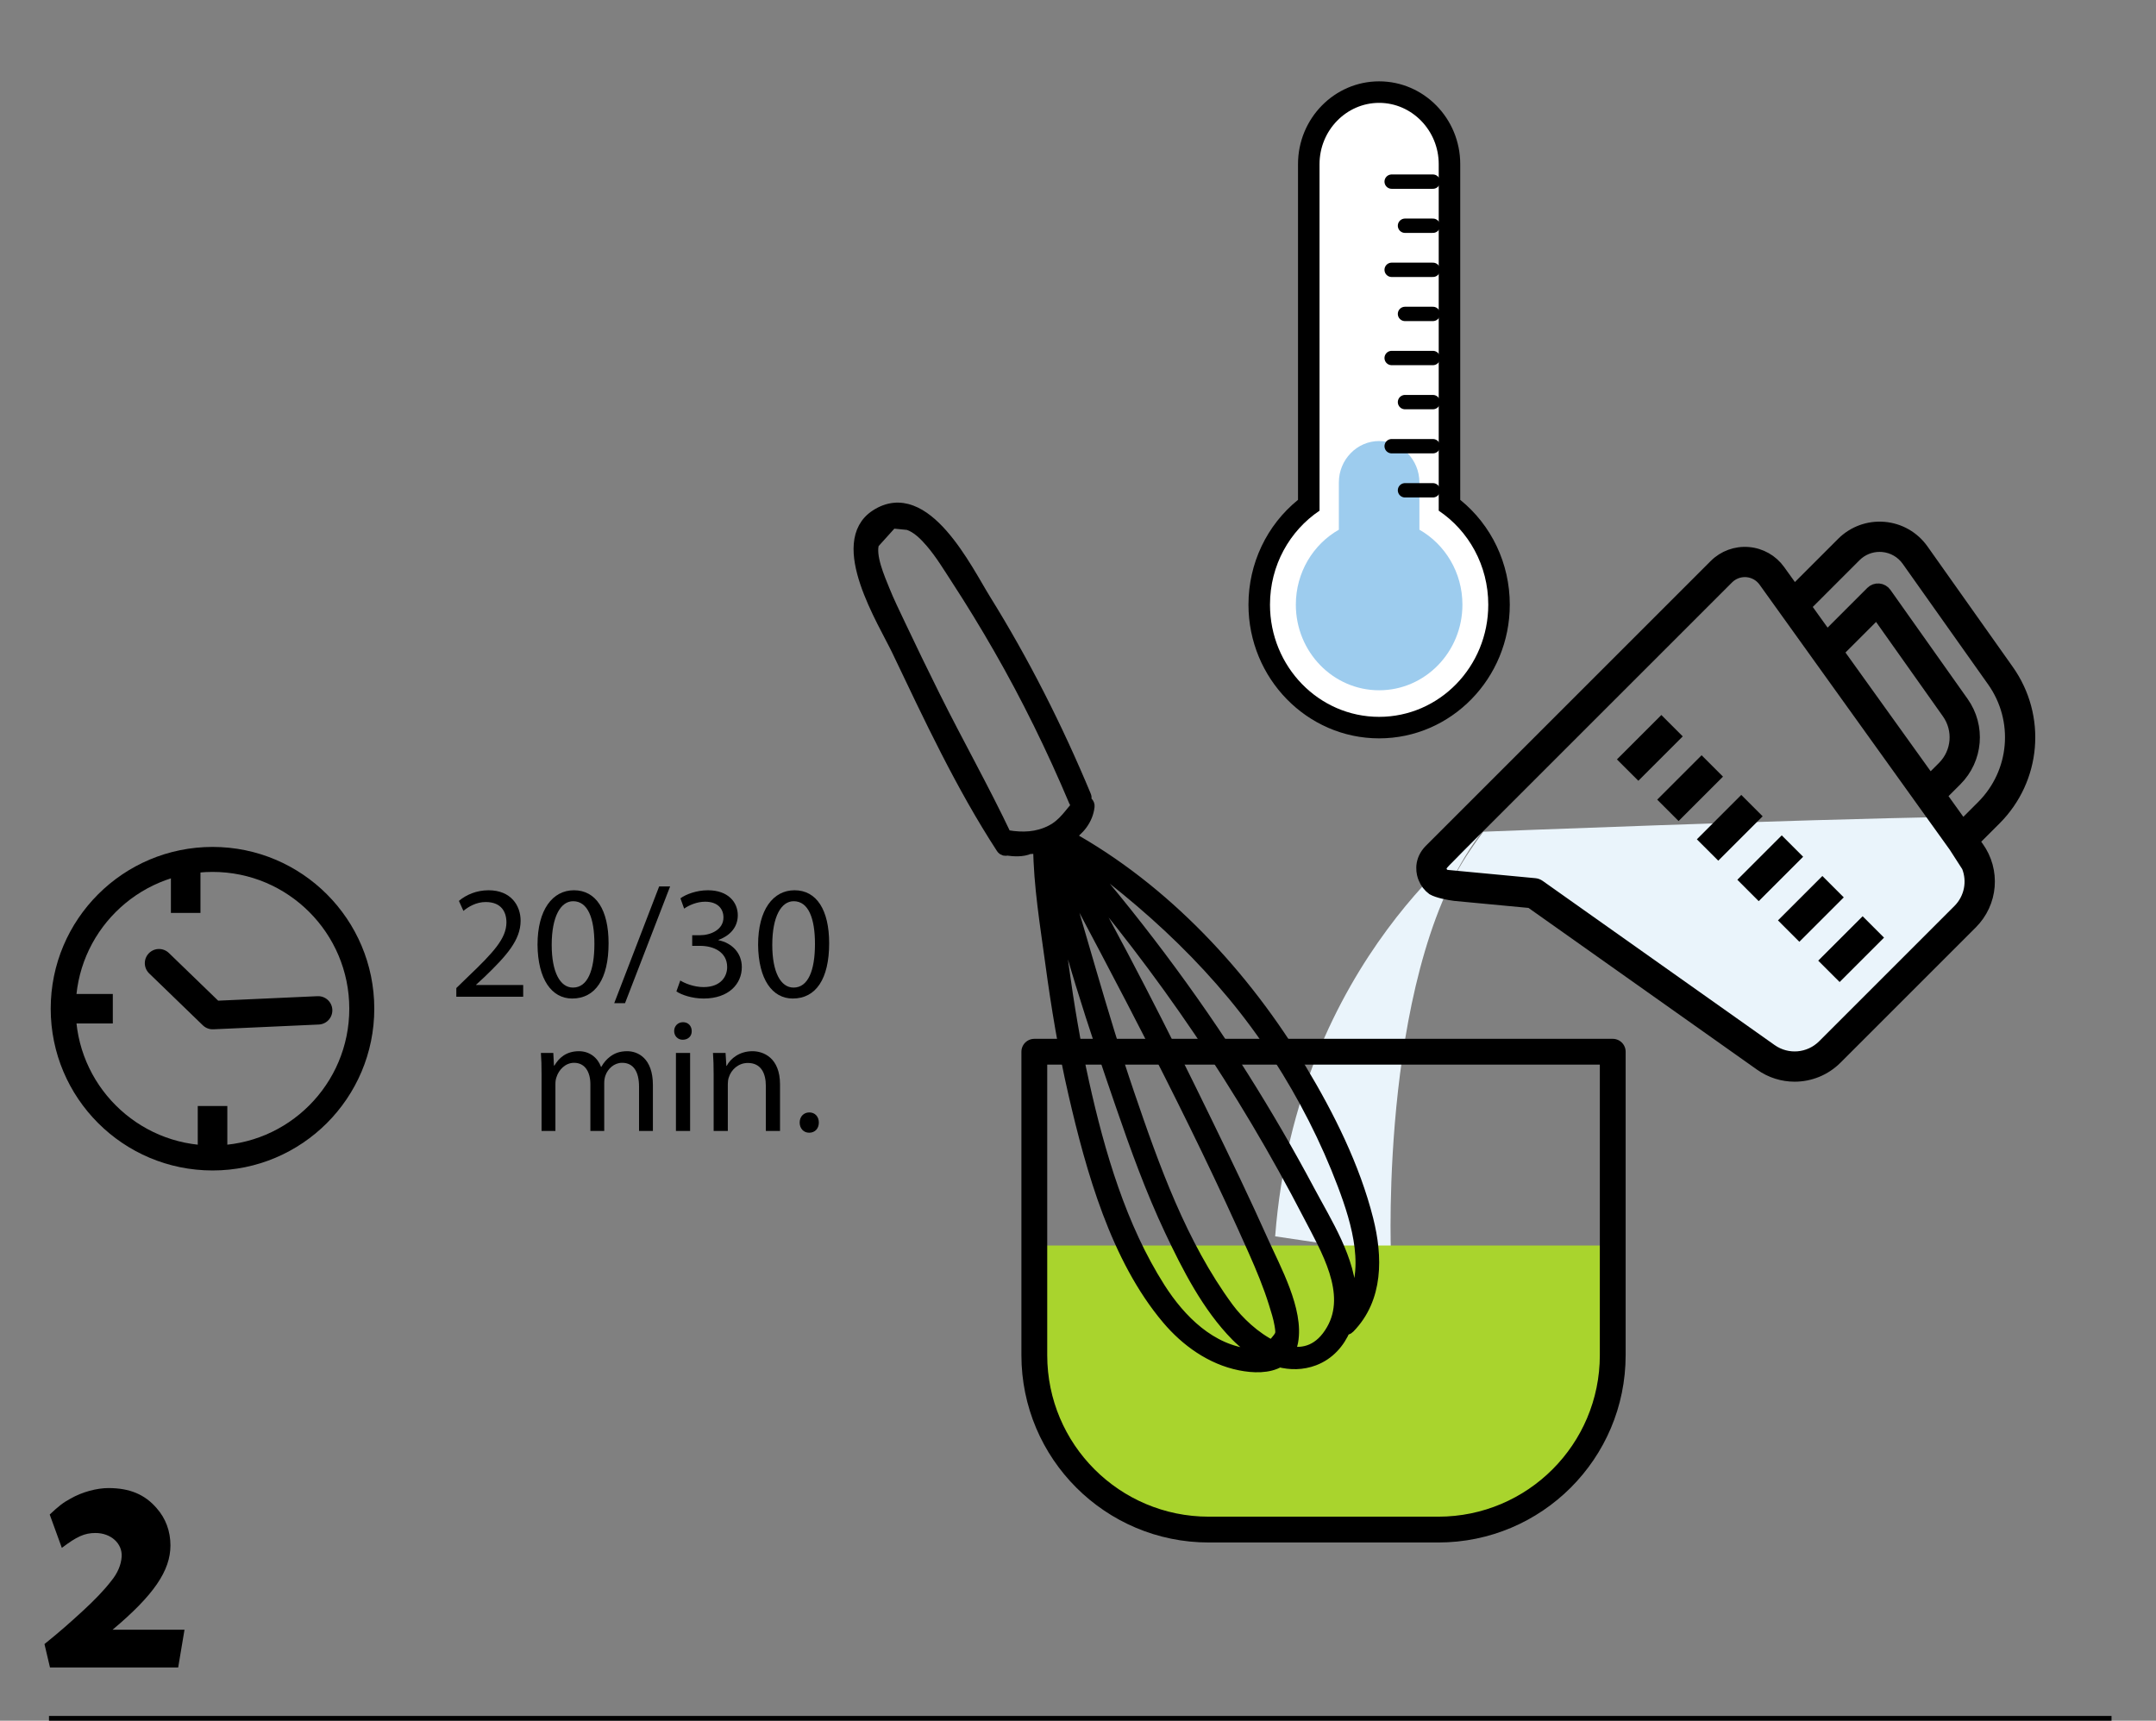 <?xml version="1.0" encoding="UTF-8"?> <!-- Generator: Adobe Illustrator 16.0.0, SVG Export Plug-In . SVG Version: 6.00 Build 0) --> <svg xmlns="http://www.w3.org/2000/svg" xmlns:xlink="http://www.w3.org/1999/xlink" id="Capa_1" x="0px" y="0px" width="461px" height="368.003px" viewBox="0 0 461 368.003" xml:space="preserve"><rect x="0" y="0" width="461" height="368.003" fill="#808080" stroke="none"/> <g> <g> <path d="M38.098,356.619H10.689l-1.179-5.01c3.359-2.712,5.423-4.539,8.37-7.251c2.357-2.181,4.361-4.243,5.953-6.307 c1.297-1.592,2.063-3.359,2.181-5.128c0.177-2.829-2.299-5.069-5.6-5.069c-2.357,0-4.008,0.767-7.191,3.183l-2.593-7.132 c1.886-1.769,2.829-2.535,4.479-3.419c2.476-1.415,5.6-2.24,8.075-2.24c4.539,0,7.781,1.356,10.315,4.304 c1.945,2.181,2.947,4.951,2.947,7.957c0,5.423-3.596,10.669-12.379,18.037h15.385L38.098,356.619z"></path> </g> <line fill="none" stroke="#000000" stroke-width="2.054" x1="10.473" y1="368.003" x2="451.49" y2="368.003"></line> <path fill="#EAF4FB" d="M423.801,188.907l-5.826-14.202c-33.943,0.513-100.821,3.174-100.821,3.174s-9.673,12.95-6.144,12.736 c28.246-1.708,64.324,35.354,64.324,35.354C393.363,235.063,414.708,206.935,423.801,188.907"></path> <path fill="#EAF4FB" d="M317.118,177.655c0,0-39.893,27.492-44.461,86.754l24.758,3.671 C297.415,268.08,294.888,205.351,317.118,177.655"></path> <path fill="#A9D42D" d="M307.535,327.124h-49.071c-20.603,0-37.304-16.701-37.304-37.304v-23.445h123.679v23.445 C344.838,310.422,328.137,327.124,307.535,327.124"></path> <path fill="none" stroke="#000000" stroke-width="5.521" stroke-linecap="round" stroke-linejoin="round" d="M307.535,327.124 h-49.071c-20.603,0-37.304-16.701-37.304-37.304v-64.891h123.679v64.891C344.838,310.422,328.137,327.124,307.535,327.124z"></path> <path d="M278.066,228.866c-12.108-20.156-29.15-38.55-49.876-49.986c2.392-1.5,4.163-3.667,4.477-6.427 c0.062-0.549-0.443-0.967-0.946-0.982c0.281-0.308,0.418-0.751,0.215-1.238c-6.04-14.505-13.133-28.556-21.427-41.906 c-3.903-6.282-12.789-24.729-23.135-17.995c-8.897,5.79,1.714,22.526,4.664,28.712c6.81,14.281,13.649,28.931,22.293,42.212 c0.258,0.397,0.683,0.471,1.014,0.337c1.449,0.215,3.328,0.317,4.667-0.307c0.751-0.017,1.517-0.093,2.281-0.219 c0.07,8.295,1.479,16.706,2.588,24.903c1.266,9.361,2.807,18.693,4.931,27.901c3.744,16.23,8.996,35.141,19.958,48.098 c3.983,4.709,9.272,8.507,15.398,9.741c2.825,0.57,6.081,0.663,8.349-0.703c2.406,0.617,4.929,0.624,7.399-0.31 c3.127-1.183,5.285-3.644,6.521-6.567c0.306,0.071,0.643-0.001,0.942-0.308c6.056-6.201,5.895-15.038,3.893-22.972 C289.439,249.629,283.998,238.738,278.066,228.866 M215.37,178.916c-0.145-0.023-0.264-0.004-0.369,0.033 c-4.781-10.104-10.298-19.87-15.281-29.875c-2.554-5.128-5.055-10.282-7.501-15.462c-1.149-2.436-2.352-4.866-3.352-7.367 c-0.975-2.433-3.175-7.347-2.237-10.143l4.043-4.482c1.186,0.117,2.372,0.233,3.558,0.35c2.026,0.668,3.693,2.388,5.021,3.944 c2.057,2.409,3.725,5.186,5.45,7.834c3.15,4.833,6.154,9.762,9.026,14.766c6.068,10.57,11.428,21.517,16.161,32.746 c0.215,0.51,0.635,0.684,1.047,0.629c-2.068,2.172-3.256,4.483-6.138,5.941C221.768,179.362,218.648,179.466,215.37,178.916 M225.68,180.135c-0.007,0.129,0.021,0.261,0.076,0.392c-0.312,0.121-0.548,0.377-0.598,0.707c-0.085-0.273-0.167-0.547-0.253-0.82 C225.167,180.328,225.425,180.235,225.68,180.135 M267.375,289.84c-8.604-0.807-15.146-7.354-19.551-14.271 c-8.329-13.076-12.951-28.893-16.291-43.896c-1.854-8.333-3.248-16.761-4.41-25.216c-1.011-7.355-1.459-14.908-2.704-22.253 c3.773,17.671,9.632,35.078,15.494,52.116c3.113,9.053,6.368,18.085,10.461,26.75c3.685,7.803,7.994,16.283,14.127,22.492 c1.62,1.64,3.563,3.116,5.683,4.184C269.521,290.019,268.752,289.97,267.375,289.84 M272.062,288.068 c-3.85-1.856-7.454-5.282-9.644-8.263c-10.022-13.64-15.858-30.075-21.269-45.948c-5.816-17.07-10.35-34.484-15.703-51.686 c14.927,28.081,29.913,56.176,42.828,85.261c1.628,3.669,3.18,7.387,4.374,11.222c0.472,1.514,0.973,3.065,1.239,4.633 c0.403,2.378,0.223,2.286-1.534,4.429C272.252,287.839,272.156,287.956,272.062,288.068 M275.333,289.211 c0.389-0.628,0.688-1.365,0.854-2.253c1.244-6.648-3.69-15.518-6.29-21.328c-3.878-8.669-8.003-17.234-12.156-25.774 c-9.164-18.843-18.671-37.58-29.011-55.813c20.006,23.169,37.233,48.604,51.287,75.811c3.672,7.109,9.53,16.68,4.917,24.664 C282.396,288.912,278.898,289.955,275.333,289.211 M287.372,253.329c3.068,8.13,6.262,18.77,1.183,26.564 c0.092-0.753,0.138-1.511,0.129-2.264c-0.109-8.11-5.213-15.961-8.9-22.889c-4.394-8.255-9.093-16.348-14.076-24.26 c-11.123-17.659-23.72-34.357-37.499-50.025c17.607,12.496,33.296,26.918,45.11,45.171 C278.952,234.33,283.708,243.627,287.372,253.329"></path> <path fill="none" stroke="#000000" stroke-width="2.761" stroke-linecap="round" stroke-linejoin="round" stroke-miterlimit="10" d=" M278.066,228.866c-12.108-20.156-29.15-38.55-49.876-49.986c2.392-1.5,4.163-3.667,4.477-6.427 c0.062-0.549-0.443-0.967-0.946-0.982c0.281-0.308,0.418-0.751,0.215-1.238c-6.04-14.505-13.133-28.556-21.427-41.906 c-3.903-6.282-12.789-24.729-23.135-17.995c-8.897,5.79,1.714,22.526,4.664,28.712c6.81,14.281,13.649,28.931,22.293,42.212 c0.258,0.397,0.683,0.471,1.014,0.337c1.449,0.215,3.328,0.317,4.667-0.307c0.751-0.017,1.517-0.093,2.281-0.219 c0.07,8.295,1.479,16.706,2.588,24.903c1.266,9.361,2.807,18.693,4.931,27.901c3.744,16.23,8.996,35.141,19.958,48.098 c3.983,4.709,9.272,8.507,15.398,9.741c2.825,0.57,6.081,0.663,8.349-0.703c2.406,0.617,4.929,0.624,7.399-0.31 c3.127-1.183,5.285-3.644,6.521-6.567c0.306,0.071,0.643-0.001,0.942-0.308c6.056-6.201,5.895-15.038,3.893-22.972 C289.439,249.629,283.998,238.738,278.066,228.866z M215.37,178.916c-0.145-0.023-0.264-0.004-0.369,0.033 c-4.781-10.104-10.298-19.87-15.281-29.875c-2.554-5.128-5.055-10.282-7.501-15.462c-1.149-2.436-2.352-4.866-3.352-7.367 c-0.975-2.433-3.175-7.347-2.237-10.143l4.043-4.482c1.186,0.117,2.372,0.233,3.558,0.35c2.026,0.668,3.693,2.388,5.021,3.944 c2.057,2.409,3.725,5.186,5.45,7.834c3.15,4.833,6.154,9.762,9.026,14.766c6.068,10.57,11.428,21.517,16.161,32.746 c0.215,0.51,0.635,0.684,1.047,0.629c-2.068,2.172-3.256,4.483-6.138,5.941C221.768,179.362,218.648,179.466,215.37,178.916z M225.68,180.135c-0.007,0.129,0.021,0.261,0.076,0.392c-0.312,0.121-0.548,0.377-0.598,0.707c-0.085-0.273-0.167-0.547-0.253-0.82 C225.167,180.328,225.425,180.235,225.68,180.135z M267.375,289.84c-8.604-0.807-15.146-7.354-19.551-14.271 c-8.329-13.076-12.951-28.893-16.291-43.896c-1.854-8.333-3.248-16.761-4.41-25.216c-1.011-7.355-1.459-14.908-2.704-22.253 c3.773,17.671,9.632,35.078,15.494,52.116c3.113,9.053,6.368,18.085,10.461,26.75c3.685,7.803,7.994,16.283,14.127,22.492 c1.62,1.64,3.563,3.116,5.683,4.184C269.521,290.019,268.752,289.97,267.375,289.84z M272.062,288.068 c-3.85-1.856-7.454-5.282-9.644-8.263c-10.022-13.64-15.858-30.075-21.269-45.948c-5.816-17.07-10.35-34.484-15.703-51.686 c14.927,28.081,29.913,56.176,42.828,85.261c1.628,3.669,3.18,7.387,4.374,11.222c0.472,1.514,0.973,3.065,1.239,4.633 c0.403,2.378,0.223,2.286-1.534,4.429C272.252,287.839,272.156,287.956,272.062,288.068z M275.333,289.211 c0.389-0.628,0.688-1.365,0.854-2.253c1.244-6.648-3.69-15.518-6.29-21.328c-3.878-8.669-8.003-17.234-12.156-25.774 c-9.164-18.843-18.671-37.58-29.011-55.813c20.006,23.169,37.233,48.604,51.287,75.811c3.672,7.109,9.53,16.68,4.917,24.664 C282.396,288.912,278.898,289.955,275.333,289.211z M287.372,253.329c3.068,8.13,6.262,18.77,1.183,26.564 c0.092-0.753,0.138-1.511,0.129-2.264c-0.109-8.11-5.213-15.961-8.9-22.889c-4.394-8.255-9.093-16.348-14.076-24.26 c-11.123-17.659-23.72-34.357-37.499-50.025c17.607,12.496,33.296,26.918,45.11,45.171 C278.952,234.33,283.708,243.627,287.372,253.329z"></path> <path fill="none" stroke="#000000" stroke-width="5.344" stroke-linecap="round" stroke-linejoin="round" d="M13.514,215.724 c0-17.633,14.297-31.925,31.942-31.925c17.609,0,31.902,14.292,31.902,31.925c0,17.629-14.293,31.926-31.902,31.926 C27.811,247.65,13.514,233.353,13.514,215.724z"></path> <path d="M42.286,245.802c0,1.752,1.399,3.158,3.169,3.158c1.728,0,3.153-1.406,3.153-3.158v-9.261h-6.322V245.802z"></path> <path d="M42.863,185.641c0-1.745-1.424-3.152-3.152-3.152c-1.764,0-3.169,1.407-3.169,3.152v9.605h6.321V185.641z"></path> <path d="M15.365,212.573c-1.74,0-3.164,1.407-3.164,3.152c0,1.752,1.424,3.159,3.164,3.159h8.756v-6.312H15.365z"></path> <polyline fill="none" stroke="#000000" stroke-width="6.068" stroke-linecap="round" stroke-linejoin="round" points=" 33.998,205.99 45.482,217.101 68.029,216.08 "></polyline> <g> <path d="M97.572,213.171v-1.86l2.377-2.309c5.72-5.443,8.304-8.338,8.338-11.714c0-2.274-1.103-4.376-4.444-4.376 c-2.033,0-3.722,1.033-4.755,1.895l-0.965-2.136c1.551-1.31,3.756-2.274,6.34-2.274c4.823,0,6.856,3.308,6.856,6.512 c0,4.135-2.998,7.478-7.718,12.025l-1.792,1.653v0.069h10.061v2.515H97.572z"></path> <path d="M130.128,201.733c0,7.614-2.825,11.817-7.786,11.817c-4.376,0-7.339-4.1-7.408-11.508c0-7.511,3.239-11.646,7.787-11.646 C127.441,190.397,130.128,194.601,130.128,201.733z M117.966,202.078c0,5.822,1.791,9.13,4.548,9.13 c3.101,0,4.582-3.617,4.582-9.337c0-5.513-1.412-9.131-4.548-9.131C119.896,192.74,117.966,195.979,117.966,202.078z"></path> <path d="M131.333,214.549l9.612-24.979h2.343l-9.646,24.979H131.333z"></path> <path d="M145.458,209.692c0.861,0.551,2.859,1.412,4.961,1.412c3.894,0,5.1-2.48,5.064-4.341 c-0.034-3.136-2.859-4.479-5.788-4.479h-1.688v-2.273h1.688c2.205,0,4.996-1.137,4.996-3.79c0-1.792-1.137-3.377-3.928-3.377 c-1.792,0-3.515,0.793-4.479,1.481l-0.792-2.205c1.171-0.861,3.445-1.723,5.857-1.723c4.41,0,6.408,2.619,6.408,5.341 c0,2.309-1.378,4.272-4.135,5.271v0.069c2.757,0.551,4.996,2.618,4.996,5.753c0,3.584-2.791,6.719-8.166,6.719 c-2.515,0-4.72-0.792-5.822-1.516L145.458,209.692z"></path> <path d="M177.292,201.733c0,7.614-2.825,11.817-7.786,11.817c-4.376,0-7.339-4.1-7.408-11.508c0-7.511,3.239-11.646,7.787-11.646 C174.604,190.397,177.292,194.601,177.292,201.733z M165.129,202.078c0,5.822,1.792,9.13,4.548,9.13 c3.101,0,4.582-3.617,4.582-9.337c0-5.513-1.412-9.131-4.548-9.131C167.059,192.74,165.129,195.979,165.129,202.078z"></path> </g> <g> <path d="M115.796,229.708c0-1.723-0.035-3.136-0.139-4.514h2.653l0.138,2.688h0.104c0.931-1.585,2.48-3.066,5.237-3.066 c2.273,0,3.996,1.378,4.72,3.342h0.069c0.517-0.93,1.171-1.653,1.86-2.17c0.999-0.759,2.102-1.172,3.687-1.172 c2.205,0,5.479,1.447,5.479,7.235v9.819h-2.963v-9.44c0-3.204-1.172-5.134-3.618-5.134c-1.723,0-3.066,1.275-3.583,2.757 c-0.138,0.413-0.241,0.965-0.241,1.516v10.302h-2.963v-9.991c0-2.653-1.172-4.583-3.48-4.583c-1.895,0-3.272,1.517-3.755,3.032 c-0.173,0.448-0.241,0.965-0.241,1.481v10.061h-2.963V229.708z"></path> <path d="M147.905,220.508c0.034,1.033-0.724,1.86-1.93,1.86c-1.067,0-1.826-0.827-1.826-1.86c0-1.068,0.793-1.896,1.896-1.896 C147.181,218.613,147.905,219.44,147.905,220.508z M144.529,241.87v-16.676h3.031v16.676H144.529z"></path> <path d="M152.59,229.708c0-1.723-0.035-3.136-0.139-4.514h2.688l0.173,2.757h0.068c0.827-1.585,2.757-3.136,5.513-3.136 c2.309,0,5.892,1.378,5.892,7.098v9.957h-3.031v-9.612c0-2.688-1-4.927-3.859-4.927c-1.998,0-3.549,1.412-4.065,3.101 c-0.138,0.379-0.207,0.896-0.207,1.412v10.026h-3.031V229.708z"></path> <path d="M170.987,240.079c0-1.275,0.861-2.171,2.067-2.171c1.205,0,2.032,0.896,2.032,2.171c0,1.24-0.792,2.17-2.067,2.17 C171.813,242.249,170.987,241.319,170.987,240.079z"></path> </g> <polygon points="398.272,197.515 390.339,205.448 393.351,208.459 401.284,200.527 399.778,199.021 "></polygon> <polygon fill="none" stroke="#000000" stroke-width="2.208" stroke-miterlimit="10" points="398.272,197.515 390.339,205.448 393.351,208.459 401.284,200.527 399.778,199.021 "></polygon> <polygon points="391.17,190.413 389.664,188.907 381.731,196.839 384.743,199.852 392.676,191.918 "></polygon> <polygon fill="none" stroke="#000000" stroke-width="2.208" stroke-miterlimit="10" points="391.17,190.413 389.664,188.907 381.731,196.839 384.743,199.852 392.676,191.918 "></polygon> <polygon points="355.908,171.016 357.414,172.522 358.919,174.028 366.852,166.095 363.84,163.083 "></polygon> <polygon fill="none" stroke="#000000" stroke-width="2.208" stroke-miterlimit="10" points="355.908,171.016 357.414,172.522 358.919,174.028 366.852,166.095 363.84,163.083 "></polygon> <polygon points="364.389,179.498 365.895,181.003 367.401,182.509 375.333,174.577 372.322,171.564 "></polygon> <polygon fill="none" stroke="#000000" stroke-width="2.208" stroke-miterlimit="10" points="364.389,179.498 365.895,181.003 367.401,182.509 375.333,174.577 372.322,171.564 "></polygon> <polygon points="373.042,188.15 374.547,189.656 376.053,191.163 383.987,183.229 380.975,180.217 "></polygon> <polygon fill="none" stroke="#000000" stroke-width="2.208" stroke-miterlimit="10" points="373.042,188.15 374.547,189.656 376.053,191.163 383.987,183.229 380.975,180.217 "></polygon> <polygon points="355.233,154.475 347.299,162.408 348.805,163.915 350.311,165.42 358.245,157.487 "></polygon> <polygon fill="none" stroke="#000000" stroke-width="2.208" stroke-miterlimit="10" points="355.233,154.475 347.299,162.408 348.805,163.915 350.311,165.42 358.245,157.487 "></polygon> <path d="M429.476,143.266l-18.248-25.777c-1.95-2.755-4.998-4.5-8.361-4.784c-3.359-0.285-6.661,0.92-9.049,3.307l-10.166,10.167 l-3.062-4.269c-1.582-2.205-4.041-3.598-6.748-3.819c-2.7-0.223-5.358,0.753-7.278,2.674l-60.954,60.954 c-0.122,0.121-0.233,0.248-0.343,0.377c-1.968,2.37-1.284,4.863-0.907,5.757c0.401,1.002,1.058,1.842,1.886,2.454 c1.139,0.655,3.507,1.102,4.771,1.264l16.209,1.53l49.121,34.774c2.236,1.582,4.819,2.357,7.387,2.357 c3.289,0,6.555-1.271,9.034-3.753l28.917-28.916c4.445-4.445,5.011-11.378,1.349-16.485l-0.847-1.179l4.568-4.567 C435.379,166.707,436.524,153.221,429.476,143.266 M418.672,194.551l-28.917,28.917c-2.945,2.944-7.548,3.335-10.947,0.929 l-49.586-35.102c-0.303-0.216-0.659-0.349-1.03-0.383l-18.521-1.748l-0.179-0.018c-0.809-0.076-1.11-0.677-1.201-0.932 c-0.063-0.174-0.148-0.536-0.016-0.931c0.326-0.548,1.479-1.645,1.479-1.645l2.479-2.523l57.342-57.342 c0.938-0.936,2.199-1.455,3.513-1.455c0.135,0,0.271,0.006,0.407,0.017c1.457,0.119,2.78,0.869,3.634,2.057l3.47,4.838l1.258,1.754 l1.258,1.753l4.476,6.239l1.258,1.754l1.258,1.754l19.521,27.212l1.258,1.754l1.258,1.755l4.477,6.237l1.199,1.674l2.743,4.261 C421.805,188.481,421.134,192.088,418.672,194.551 M393.16,139.433l8.129-8.129l15.052,21.262 c2.502,3.534,2.095,8.321-0.967,11.384l-2.694,2.694L393.16,139.433z M419.67,176.391l-4.476-6.239l3.19-3.189 c4.535-4.535,5.137-11.624,1.431-16.857l-16.51-23.324c-0.363-0.512-0.933-0.838-1.558-0.891c-0.63-0.056-1.243,0.172-1.687,0.616 l-9.419,9.418l-4.475-6.238l10.662-10.663c1.353-1.352,3.171-2.1,5.064-2.1c0.203,0,0.408,0.009,0.612,0.025 c2.109,0.18,4.021,1.273,5.244,3.002L426,145.728c5.844,8.255,4.894,19.438-2.259,26.591L419.67,176.391z"></path> <path fill="none" stroke="#000000" stroke-width="2.208" stroke-miterlimit="10" d="M429.476,143.266l-18.248-25.777 c-1.95-2.755-4.998-4.5-8.361-4.784c-3.359-0.285-6.661,0.92-9.049,3.307l-10.166,10.167l-3.062-4.269 c-1.582-2.205-4.041-3.598-6.748-3.819c-2.7-0.223-5.358,0.753-7.278,2.674l-60.954,60.954c-0.122,0.121-0.233,0.248-0.343,0.377 c-1.968,2.37-1.284,4.863-0.907,5.757c0.401,1.002,1.058,1.842,1.886,2.454c1.139,0.655,3.507,1.102,4.771,1.264l16.209,1.53 l49.121,34.774c2.236,1.582,4.819,2.357,7.387,2.357c3.289,0,6.555-1.271,9.034-3.753l28.917-28.916 c4.445-4.445,5.011-11.378,1.349-16.485l-0.847-1.179l4.568-4.567C435.379,166.707,436.524,153.221,429.476,143.266z M418.672,194.551l-28.917,28.917c-2.945,2.944-7.548,3.335-10.947,0.929l-49.586-35.102c-0.303-0.216-0.659-0.349-1.03-0.383 l-18.521-1.748l-0.179-0.018c-0.809-0.076-1.11-0.677-1.201-0.932c-0.063-0.174-0.148-0.536-0.016-0.931 c0.326-0.548,1.479-1.645,1.479-1.645l2.479-2.523l57.342-57.342c0.938-0.936,2.199-1.455,3.513-1.455 c0.135,0,0.271,0.006,0.407,0.017c1.457,0.119,2.78,0.869,3.634,2.057l3.47,4.838l1.258,1.754l1.258,1.753l4.476,6.239l1.258,1.754 l1.258,1.754l19.521,27.212l1.258,1.754l1.258,1.755l4.477,6.237l1.199,1.674l2.743,4.261 C421.805,188.481,421.134,192.088,418.672,194.551z M393.16,139.433l8.129-8.129l15.052,21.262 c2.502,3.534,2.095,8.321-0.967,11.384l-2.694,2.694L393.16,139.433z M419.67,176.391l-4.476-6.239l3.19-3.189 c4.535-4.535,5.137-11.624,1.431-16.857l-16.51-23.324c-0.363-0.512-0.933-0.838-1.558-0.891c-0.63-0.056-1.243,0.172-1.687,0.616 l-9.419,9.418l-4.475-6.238l10.662-10.663c1.353-1.352,3.171-2.1,5.064-2.1c0.203,0,0.408,0.009,0.612,0.025 c2.109,0.18,4.021,1.273,5.244,3.002L426,145.728c5.844,8.255,4.894,19.438-2.259,26.591L419.67,176.391z"></path> <path fill="#FFFFFF" d="M294.887,155.608c-14.137,0-25.638-11.795-25.638-26.294c0-8.473,3.938-16.339,10.595-21.287V35.1 c0-8.493,6.748-15.403,15.043-15.403s15.043,6.91,15.043,15.403v72.927c6.657,4.948,10.595,12.814,10.595,21.287 C320.525,143.813,309.024,155.608,294.887,155.608"></path> <path d="M294.887,21.999c7.009,0,12.743,5.896,12.743,13.102v74.117c6.377,4.283,10.594,11.682,10.594,20.097 c0,13.251-10.447,23.994-23.337,23.994c-12.889,0-23.337-10.743-23.337-23.994c0-8.415,4.217-15.813,10.594-20.097V35.1 C282.144,27.894,287.878,21.999,294.887,21.999 M294.887,17.397c-9.563,0-17.344,7.941-17.344,17.703v71.801 c-6.676,5.406-10.594,13.61-10.594,22.413c0,15.768,12.532,28.596,27.938,28.596s27.938-12.828,27.938-28.596 c0-8.803-3.918-17.007-10.595-22.413V35.1C312.231,25.338,304.452,17.397,294.887,17.397"></path> <path fill="#9DCCEE" d="M303.499,113.285v-10.11c0-4.869-3.875-8.854-8.611-8.854s-8.611,3.984-8.611,8.854v10.11 c-5.483,3.121-9.198,9.129-9.198,16.029c0,10.113,7.974,18.312,17.81,18.312s17.81-8.198,17.81-18.312 C312.697,122.414,308.982,116.406,303.499,113.285"></path> <line fill="none" stroke="#000000" stroke-width="3.067" stroke-linecap="round" stroke-linejoin="round" stroke-miterlimit="10" x1="300.418" y1="67.136" x2="306.388" y2="67.136"></line> <line fill="none" stroke="#000000" stroke-width="3.067" stroke-linecap="round" stroke-linejoin="round" stroke-miterlimit="10" x1="297.567" y1="76.566" x2="306.389" y2="76.566"></line> <line fill="none" stroke="#000000" stroke-width="3.067" stroke-linecap="round" stroke-linejoin="round" stroke-miterlimit="10" x1="300.418" y1="85.997" x2="306.388" y2="85.997"></line> <line fill="none" stroke="#000000" stroke-width="3.067" stroke-linecap="round" stroke-linejoin="round" stroke-miterlimit="10" x1="297.567" y1="95.426" x2="306.389" y2="95.426"></line> <line fill="none" stroke="#000000" stroke-width="3.067" stroke-linecap="round" stroke-linejoin="round" stroke-miterlimit="10" x1="300.418" y1="104.857" x2="306.388" y2="104.857"></line> <line fill="none" stroke="#000000" stroke-width="3.067" stroke-linecap="round" stroke-linejoin="round" stroke-miterlimit="10" x1="297.567" y1="38.845" x2="306.389" y2="38.845"></line> <line fill="none" stroke="#000000" stroke-width="3.067" stroke-linecap="round" stroke-linejoin="round" stroke-miterlimit="10" x1="300.418" y1="48.276" x2="306.388" y2="48.276"></line> <line fill="none" stroke="#000000" stroke-width="3.067" stroke-linecap="round" stroke-linejoin="round" stroke-miterlimit="10" x1="297.567" y1="57.706" x2="306.389" y2="57.706"></line> </g> </svg> 